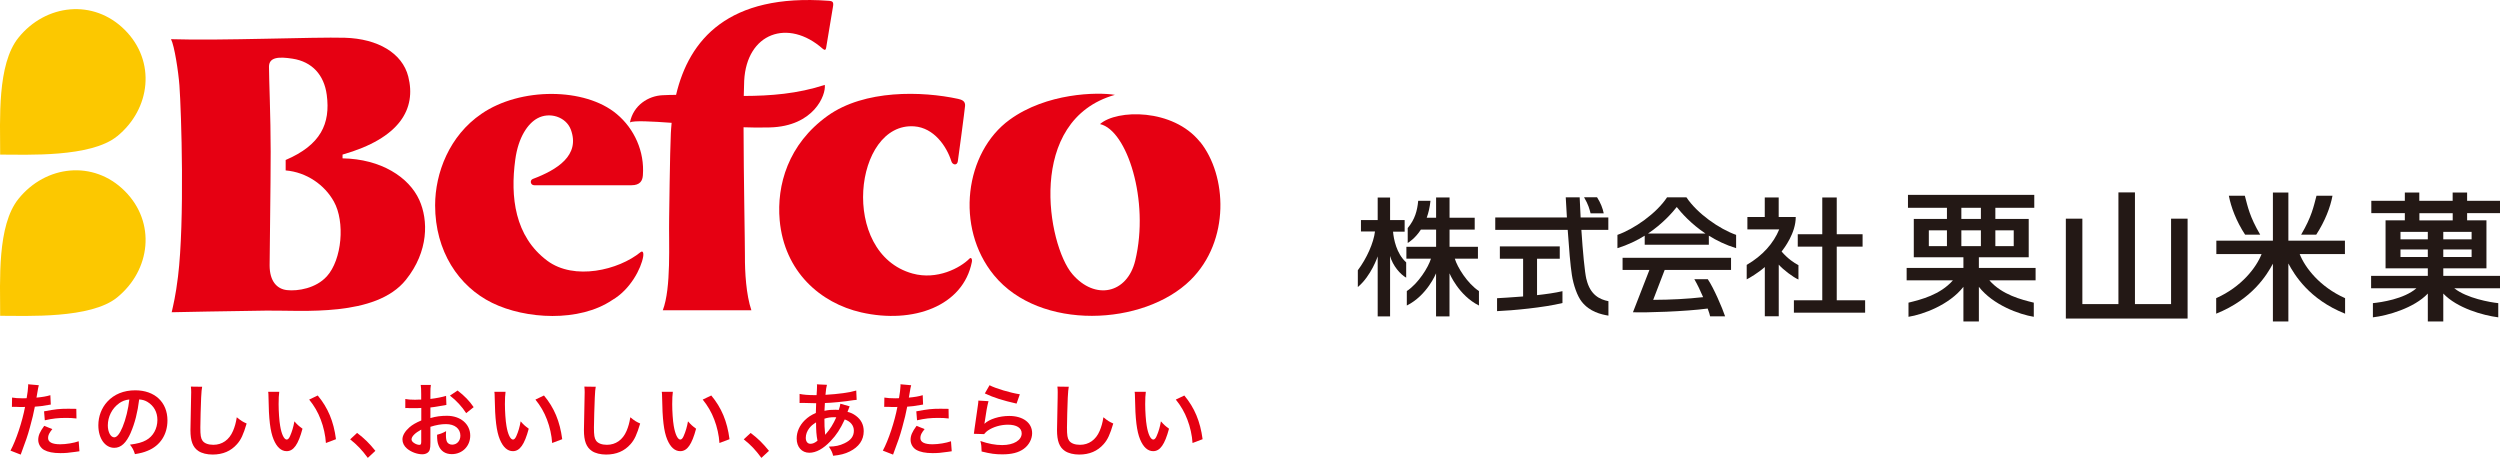 <?xml version="1.0" encoding="UTF-8"?>
<svg id="_レイヤー_2" data-name="レイヤー 2" xmlns="http://www.w3.org/2000/svg" viewBox="0 0 472.06 86.46">
  <defs>
    <style>
      .cls-1 {
        fill: #fcc800;
      }

      .cls-2 {
        fill: #231815;
      }

      .cls-3 {
        fill: #e60012;
      }
    </style>
  </defs>
  <g id="_レイヤー_1-2" data-name="レイヤー 1">
    <g>
      <g>
        <path class="cls-3" d="M2.27,75.07c.55.09,1.17.14,2.06.14.18,0,.35,0,.7-.02.14-.74.29-1.92.29-2.35,0-.06,0-.15-.01-.28l2.02.18q-.11.35-.29,1.47c-.08.43-.09.52-.15.87,1.13-.11,1.86-.23,2.62-.46l.08,1.77q-.12.01-.49.08c-.78.16-2.01.31-2.52.32-.17.95-.55,2.58-.95,3.97-.44,1.6-.71,2.36-1.72,5.08l-1.93-.75c1.06-1.95,2.24-5.52,2.75-8.26-.11.02-.17.02-.2.02h-.89c-.08,0-.23,0-.49-.02-.28-.01-.49-.01-.61-.01-.08,0-.16,0-.29.01l.03-1.78ZM9.88,81.02c-.61.77-.8,1.15-.8,1.69,0,.78.77,1.18,2.3,1.18,1.12,0,2.59-.25,3.48-.57l.14,1.89c-.28.03-.4.04-.75.11-1.28.19-1.95.24-2.85.24-1.37,0-2.35-.2-3.09-.61-.66-.38-1.09-1.12-1.09-1.89,0-.81.29-1.5,1.13-2.65l1.52.61ZM14.44,79.02c-.74-.08-1.17-.11-1.93-.11-1.52,0-2.53.11-4.05.45l-.14-1.69c2.18-.41,2.91-.49,4.57-.49.41,0,.55,0,1.52.02l.03,1.82Z"/>
        <path class="cls-3" d="M24.7,81.68c-.87,1.98-1.86,2.88-3.12,2.88-1.75,0-3.01-1.78-3.01-4.25,0-1.69.6-3.27,1.69-4.46,1.29-1.41,3.1-2.15,5.28-2.15,3.68,0,6.08,2.24,6.08,5.69,0,2.66-1.38,4.77-3.73,5.72-.74.31-1.33.46-2.41.64-.26-.81-.44-1.15-.94-1.79,1.41-.18,2.33-.43,3.05-.84,1.34-.73,2.13-2.19,2.13-3.83,0-1.47-.66-2.67-1.89-3.41-.48-.28-.88-.4-1.55-.46-.29,2.41-.83,4.53-1.59,6.26ZM22.45,76.19c-1.29.92-2.09,2.5-2.09,4.14,0,1.26.54,2.25,1.21,2.25.5,0,1.03-.64,1.58-1.96.58-1.38,1.09-3.45,1.27-5.19-.8.09-1.35.31-1.98.75Z"/>
        <path class="cls-3" d="M38.17,73.03c-.09.44-.12.89-.19,2.07-.06,1.43-.15,4.54-.15,5.63,0,1.46.09,2.01.4,2.47.35.51,1.09.79,2.06.79,1.66,0,2.99-.93,3.71-2.62.34-.8.54-1.52.71-2.58.83.68,1.11.84,1.86,1.18-.61,2.07-1.07,3.07-1.83,3.91-1.15,1.3-2.67,1.95-4.6,1.95-1.06,0-2.04-.24-2.68-.67-1.06-.71-1.5-1.89-1.5-3.94,0-.8.03-2.33.12-6.18.02-.46.02-.78.02-1,0-.43-.02-.64-.06-1.04l2.15.03Z"/>
        <path class="cls-3" d="M52.73,73.98c-.08.57-.12,1.32-.12,2.33,0,1.33.12,3.17.29,4.11.26,1.6.75,2.58,1.24,2.58.23,0,.45-.23.63-.66.37-.83.64-1.75.82-2.78.53.61.78.84,1.53,1.39-.8,2.99-1.69,4.24-2.99,4.24-1.03,0-1.86-.75-2.47-2.22-.63-1.54-.91-3.76-.96-8.01-.01-.54-.01-.64-.06-.98h2.1ZM59.99,74.67c1.93,2.32,3.01,4.88,3.45,8.26l-1.9.72c-.09-1.44-.44-3.04-.98-4.43-.52-1.39-1.26-2.64-2.18-3.77l1.61-.77Z"/>
        <path class="cls-3" d="M67.43,81.75c1.41,1.07,2.27,1.92,3.45,3.38l-1.43,1.33c-1.12-1.52-2-2.44-3.33-3.5l1.3-1.21Z"/>
        <path class="cls-3" d="M81.27,83.59c0,.63-.03,1-.12,1.3-.14.54-.69.89-1.41.89-.97,0-2.13-.43-2.9-1.09-.55-.47-.85-1.07-.85-1.73,0-.72.48-1.53,1.32-2.27.55-.48,1.23-.87,2.24-1.3v-2.36q-.14,0-.65.03c-.23.01-.44.01-.83.01-.23,0-.66-.01-.84-.01-.2-.02-.34-.02-.38-.02-.06,0-.19,0-.32.02v-1.72c.42.09,1.03.14,1.84.14.15,0,.32,0,.54-.02.37-.01.44-.01.62-.01v-1.01c0-.87-.02-1.27-.09-1.76h1.92c-.08.49-.09.81-.09,1.67v.98c1.15-.14,2.18-.34,2.96-.58l.06,1.71c-.28.05-.57.09-1.62.28-.51.09-.82.14-1.4.2v2c1.04-.31,2.01-.43,3.13-.43,2.56,0,4.39,1.56,4.39,3.74,0,1.99-1.49,3.5-3.48,3.5-1.24,0-2.12-.6-2.52-1.7-.2-.52-.26-1.03-.26-1.96.78-.21,1.04-.32,1.7-.68-.03.29-.03.43-.03.68,0,.64.06,1.06.21,1.35.17.32.54.52.97.52.9,0,1.55-.72,1.55-1.7,0-1.32-1.07-2.18-2.72-2.18-.92,0-1.86.17-2.94.51v3.02ZM79.54,81.12c-1.15.62-1.83,1.29-1.83,1.84,0,.26.16.49.51.71.31.21.69.33.98.33.26,0,.34-.14.34-.64v-2.24ZM88.03,78.02c-.77-1.21-1.89-2.42-3.07-3.32l1.44-.96c1.34,1.03,2.22,1.95,3.04,3.14l-1.41,1.13Z"/>
        <path class="cls-3" d="M95.46,73.98c-.08.57-.12,1.32-.12,2.33,0,1.33.12,3.17.29,4.11.26,1.6.75,2.58,1.24,2.58.23,0,.44-.23.63-.66.37-.83.64-1.75.81-2.78.53.61.78.84,1.53,1.39-.8,2.99-1.69,4.24-2.99,4.24-1.03,0-1.86-.75-2.47-2.22-.63-1.54-.91-3.76-.97-8.01-.01-.54-.01-.64-.06-.98h2.1ZM102.71,74.67c1.93,2.32,3.01,4.88,3.45,8.26l-1.9.72c-.09-1.44-.44-3.04-.98-4.43-.52-1.39-1.26-2.64-2.18-3.77l1.61-.77Z"/>
        <path class="cls-3" d="M112.49,73.03c-.09.44-.12.89-.18,2.07-.06,1.43-.16,4.54-.16,5.63,0,1.46.09,2.01.4,2.47.35.51,1.09.79,2.05.79,1.66,0,2.99-.93,3.71-2.62.34-.8.54-1.52.71-2.58.83.68,1.1.84,1.86,1.18-.62,2.07-1.07,3.07-1.83,3.91-1.15,1.3-2.67,1.95-4.6,1.95-1.06,0-2.04-.24-2.68-.67-1.06-.71-1.51-1.89-1.51-3.94,0-.8.03-2.33.12-6.18.02-.46.02-.78.02-1,0-.43-.02-.64-.06-1.04l2.15.03Z"/>
        <path class="cls-3" d="M127.05,73.98c-.08.57-.12,1.32-.12,2.33,0,1.33.12,3.17.29,4.11.27,1.6.75,2.58,1.24,2.58.23,0,.45-.23.63-.66.37-.83.64-1.75.82-2.78.54.61.78.84,1.53,1.39-.8,2.99-1.68,4.24-2.99,4.24-1.03,0-1.86-.75-2.47-2.22-.63-1.54-.9-3.76-.96-8.01-.01-.54-.01-.64-.06-.98h2.1ZM134.3,74.67c1.93,2.32,3.01,4.88,3.45,8.26l-1.9.72c-.09-1.44-.44-3.04-.98-4.43-.52-1.39-1.26-2.64-2.18-3.77l1.61-.77Z"/>
        <path class="cls-3" d="M141.74,81.75c1.41,1.07,2.27,1.92,3.46,3.38l-1.43,1.33c-1.12-1.52-1.99-2.44-3.33-3.5l1.3-1.21Z"/>
        <path class="cls-3" d="M160.43,76.74q-.06.12-.18.45c-.16.43-.17.44-.22.58.63.15,1.08.37,1.6.75.98.74,1.46,1.69,1.46,2.9,0,1.67-.91,2.97-2.64,3.83-.9.45-1.78.67-3.13.81-.17-.66-.31-.94-.81-1.73,1.25-.02,2.02-.19,2.93-.62,1.23-.58,1.79-1.33,1.79-2.39,0-.97-.63-1.75-1.72-2.12-.85,1.83-1.57,2.93-2.67,4.08-1.38,1.46-2.74,2.21-4.02,2.21-1.43,0-2.39-1.09-2.39-2.69,0-1.26.54-2.47,1.52-3.44.62-.6,1.18-.98,2.1-1.38,0-.49.03-1.1.06-1.84-.17,0-1-.02-2.49-.06h-.29s-.18,0-.35.02v-1.72c.69.15,1.6.23,2.87.23h.34q.02-.31.06-.92c.01-.2.03-.58.03-.88,0-.06,0-.12-.03-.24l1.9.09c-.12.42-.18.81-.28,1.89,2.46-.14,4.63-.44,5.81-.81l.08,1.76c-.22.02-.27.02-.6.06-1.69.28-4.17.51-5.4.54-.05.66-.06,1.15-.08,1.47.83-.17,1.18-.2,2.12-.2.18,0,.3,0,.58.03.17-.49.26-.81.3-1.17l1.73.49ZM152.84,80.81c-.46.6-.69,1.22-.69,1.87,0,.69.34,1.12.88,1.12.43,0,.84-.18,1.33-.58-.2-1-.27-1.98-.27-3.47-.68.45-.94.67-1.24,1.06ZM155.84,82.08q.06-.09.17-.21c.72-.81,1.33-1.79,1.9-3.07-.17-.02-.25-.02-.4-.02-.68,0-1.23.08-1.84.28.01,1.41.01,1.56.11,2.64q.02.09.02.2c0,.08,0,.09.01.17h.03Z"/>
        <path class="cls-3" d="M166.98,75.07c.55.09,1.17.14,2.06.14.18,0,.35,0,.71-.02.14-.74.29-1.92.29-2.35,0-.06,0-.15-.01-.28l2.02.18q-.11.35-.29,1.47c-.08.43-.09.52-.15.87,1.13-.11,1.86-.23,2.62-.46l.07,1.77q-.12.01-.49.08c-.78.16-2.01.31-2.51.32-.17.95-.55,2.58-.95,3.97-.44,1.6-.7,2.36-1.72,5.08l-1.93-.75c1.06-1.95,2.24-5.52,2.75-8.26-.11.02-.17.02-.2.02h-.89c-.08,0-.23,0-.49-.02-.28-.01-.49-.01-.62-.01-.08,0-.15,0-.29.01l.03-1.78ZM174.59,81.02c-.62.77-.8,1.15-.8,1.69,0,.78.77,1.18,2.3,1.18,1.12,0,2.59-.25,3.48-.57l.14,1.89c-.28.03-.4.04-.75.11-1.27.19-1.95.24-2.85.24-1.36,0-2.35-.2-3.08-.61-.66-.38-1.09-1.12-1.09-1.89,0-.81.29-1.5,1.13-2.65l1.52.61ZM179.14,79.02c-.73-.08-1.16-.11-1.93-.11-1.52,0-2.53.11-4.05.45l-.14-1.69c2.18-.41,2.92-.49,4.57-.49.41,0,.55,0,1.52.02l.03,1.82Z"/>
        <path class="cls-3" d="M186.65,75.75c-.23.85-.49,2.27-.69,3.78q-.03.21-.08.44l.03.03c.89-.86,2.79-1.46,4.65-1.46,2.61,0,4.33,1.29,4.33,3.25,0,1.12-.6,2.25-1.58,2.96-1,.72-2.27,1.04-4.05,1.04-1.32,0-2.17-.11-3.91-.54-.02-.95-.05-1.26-.23-1.98,1.5.52,2.82.77,4.13.77,2.16,0,3.67-.91,3.67-2.21,0-1.03-.96-1.64-2.59-1.64-1.37,0-2.79.41-3.82,1.12-.28.2-.37.29-.69.66l-1.93-.06c.04-.28.04-.34.12-.92.12-.95.37-2.65.64-4.46.06-.37.07-.55.09-.89l1.92.11ZM186.85,72.74c1.06.58,3.99,1.46,5.72,1.71l-.62,1.76c-2.62-.6-4.24-1.1-5.99-1.92l.89-1.55Z"/>
        <path class="cls-3" d="M201.81,73.03c-.09.44-.12.89-.19,2.07-.06,1.43-.15,4.54-.15,5.63,0,1.46.09,2.01.4,2.47.35.51,1.09.79,2.06.79,1.66,0,2.99-.93,3.71-2.62.34-.8.54-1.52.71-2.58.83.68,1.11.84,1.86,1.18-.61,2.07-1.07,3.07-1.83,3.91-1.15,1.3-2.67,1.95-4.6,1.95-1.06,0-2.04-.24-2.69-.67-1.06-.71-1.5-1.89-1.5-3.94,0-.8.03-2.33.12-6.18.01-.46.01-.78.01-1,0-.43-.01-.64-.06-1.04l2.15.03Z"/>
        <path class="cls-3" d="M216.36,73.98c-.08.57-.12,1.32-.12,2.33,0,1.33.12,3.17.29,4.11.26,1.6.75,2.58,1.24,2.58.23,0,.45-.23.63-.66.37-.83.64-1.75.81-2.78.54.61.78.84,1.53,1.39-.8,2.99-1.69,4.24-2.99,4.24-1.02,0-1.86-.75-2.47-2.22-.63-1.54-.91-3.76-.97-8.01-.01-.54-.01-.64-.06-.98h2.1ZM223.62,74.67c1.93,2.32,3.01,4.88,3.46,8.26l-1.9.72c-.09-1.44-.44-3.04-.98-4.43-.52-1.39-1.26-2.64-2.18-3.77l1.61-.77Z"/>
      </g>
      <g>
        <path class="cls-3" d="M183.05,48.84c-1.73,1.75-6.11,4.09-10.74,2.81-13.87-3.83-11.05-28.62.33-27.79,3.69.27,6.1,3.72,7.01,6.62.2.65,1.07.86,1.21-.02.07-.42,1.3-9.6,1.37-10.48.07-.88-.59-1.15-1.31-1.31-6.81-1.47-17.67-1.79-24.63,3.19-7.5,5.37-9.64,13.12-9.07,19.7.87,9.74,7.69,15.67,15.41,17.43,9.8,2.23,19.24-1.2,20.88-9.52.11-.57-.14-.97-.47-.62Z"/>
        <path class="cls-3" d="M120.98,47.59c-4.2,3.44-12.57,5.41-17.63,1.65-6.19-4.61-7-12.11-6.06-19.06.58-4.35,2.42-6.87,4.17-7.83,2.29-1.27,5.42-.31,6.33,2.13,1.8,4.87-2.61,7.59-7.18,9.31-.61.23-.47,1.19.28,1.19h18.33c1.67,0,2.1-.88,2.17-1.87.34-4.49-1.6-8.79-4.94-11.58-5.97-5.02-18.2-5.08-25.52-.05-6.09,4.14-8.77,11.19-8.77,17.29,0,8.65,4.43,15.31,10.77,18.42,6.34,3.11,16.46,3.67,22.67-.53,3.45-2,5.47-5.99,5.84-8.18.14-.85-.12-1.17-.47-.87Z"/>
        <path class="cls-3" d="M226.57,26.77c-5.09-6.32-15.7-6.14-18.86-3.34,5.1,1.15,9.38,14.45,6.65,25.77-1.51,6.25-7.58,7.57-11.88,2.55-4.7-5.5-8.83-29.04,8.04-33.84-3.33-.55-12.92-.37-19.88,4.7-8.45,6.14-10.35,20.33-2.96,29.35,8.67,10.59,28.33,9.58,37.11.93,7.55-7.44,6.9-19.82,1.8-26.13Z"/>
        <path class="cls-3" d="M64.68,29.9v-.71c10.9-3.11,13.94-8.68,12.41-14.73-1.12-4.43-5.75-7.15-11.96-7.33-5.84-.17-23.33.58-32.84.27.64,1.2,1.4,6.15,1.59,8.74.36,4.97,1.01,25.63-.27,36.09-.44,3.63-.9,5.4-1.19,6.73.75-.02,11.47-.23,17.93-.31,6.62-.08,20.6,1.29,26.29-5.81,4.32-5.39,4.25-11.27,2.53-15.08-1.95-4.3-7.22-7.74-14.5-7.86ZM61.68,52.21c-2.02,2.22-5.42,2.8-7.5,2.57-1.88-.21-3.27-1.67-3.27-4.68,0-2.59.2-14.81.2-21.46s-.32-13.81-.32-16.03c0-1.84,1.87-1.93,4.44-1.53,3.73.57,5.98,3.1,6.47,6.84.72,5.44-1.13,9.45-7.76,12.29v1.97c3.97.34,7.37,2.74,9.11,5.89,2.12,3.8,1.55,10.95-1.36,14.14Z"/>
        <path class="cls-3" d="M155.74,16.03c-5.16,1.69-10.26,2.07-15.3,2.09.02-1.12.05-2.1.08-2.87.46-9.03,8.29-11.83,14.85-6.03.35.31.56.21.62-.17.07-.41,1.08-6.6,1.27-7.63.2-1.03.02-1.21-.77-1.27-18.96-1.41-26.37,7.32-28.83,17.76-.85,0-1.71.03-2.56.07-2.67.12-5.51,1.88-6.15,5.14.65-.4,4.24-.19,7.87.07-.06.67-.12,1.34-.15,2.01-.17,3.29-.32,16-.32,16-.09,4.75.42,13.14-1.2,17.39h16.73c-.99-2.94-1.24-7.19-1.22-10.29.01-2.23-.24-14.82-.26-24.27,1.52.06,3.13.08,4.95.03,8.34-.21,10.64-6.13,10.39-8.03Z"/>
      </g>
      <g>
        <path class="cls-1" d="M3.49,37.55C-.57,42.58.03,52.99.03,59.63c5.07,0,17.12.58,22.08-3.46,6.36-5.17,7.38-14.17,1.46-20.09-5.91-5.92-14.94-4.91-20.08,1.47Z"/>
        <path class="cls-1" d="M22.11,25.74c6.36-5.17,7.38-14.17,1.46-20.09C17.66-.27,8.63.74,3.49,7.11-.57,12.14.03,22.55.03,29.19c5.07,0,17.12.58,22.08-3.46Z"/>
      </g>
      <path class="cls-2" d="M339.57,50.06c-.84-.45-1.96-1.18-3.16-2.56.5-.66,2.67-3.48,2.67-6.52h-3.22v-3.69h-2.63v3.69h-3.28v2.34h6.01c-1.06,2.58-3.09,4.93-6.14,6.7v2.73c.45-.21,2.2-1.24,3.42-2.33v9.3h2.63v-9.75c.83.95,2.73,2.39,3.72,2.81v-2.73Z"/>
      <polygon class="cls-2" points="346.82 46.57 351.7 46.57 351.7 44.23 346.82 44.23 346.82 37.29 344.09 37.29 344.09 44.23 339.46 44.23 339.46 46.57 344.09 46.57 344.09 56.7 338.73 56.7 338.73 59.04 352.18 59.04 352.18 56.7 346.82 56.7 346.82 46.57"/>
      <path class="cls-2" d="M265.23,43.73v-2.17h-2.75v-4.26h-2.34v4.26h-3.16v2.15h2.65c-.26,2.16-1.56,5.08-3.24,7.32v3.17c2.55-2.14,3.75-5.79,3.75-5.79v11.34h2.34v-11.42c.5,1.85,1.95,3.5,3.04,4.1v-2.89c-1.85-1.65-2.36-4.42-2.48-5.79h2.18Z"/>
      <path class="cls-2" d="M274.71,48.84h4.36v-2.24h-5.36v-3.25h4.75v-2.24h-4.75v-3.82h-2.54v3.82h-1.77c.33-.9.58-1.96.71-3.19h-2.32c-.17,1.85-.62,3.52-1.98,5.14v2.82c.26-.16,1.43-.89,2.49-2.53h2.87v3.25h-5.61v2.24h4.64c-.49,1.62-2.37,4.67-4.56,6.12v2.73c3.85-1.92,5.52-6.08,5.52-6.08v8.13h2.54v-8.13s1.71,4.16,5.56,6.08v-2.73c-2.19-1.44-4.07-4.49-4.56-6.12Z"/>
      <path class="cls-2" d="M290.23,48.86h4.29v-2.34h-11.31v2.34h4.39v7.12c-2.27.19-4.21.28-4.92.33v2.44c2.83-.11,8.78-.66,12.35-1.53v-2.24c-1.36.32-3.07.56-4.8.75v-6.87Z"/>
      <path class="cls-2" d="M302.82,40.28c-.17-.89-.58-1.98-1.26-3.03h-2.45c.83,1.42,1,2.17,1.23,3.03h2.48Z"/>
      <path class="cls-2" d="M299.55,52.73c-.32-1.34-.68-5.22-.95-9.33h5.09v-2.34h-5.23c-.07-1.31-.13-2.61-.18-3.8h-2.63c.07,1.24.14,2.52.22,3.8h-13.53v2.34h13.68c.24,3.53.51,6.75.79,8.54.29,1.88,1.02,3.98,1.86,5.03,1.51,1.91,3.63,2.39,5.04,2.63v-2.73c-1.59-.31-3.45-1.14-4.15-4.15Z"/>
      <path class="cls-2" d="M306.38,50.97h5.07l-3.11,7.99c2.29.1,9.82-.13,14.11-.7.25.68.42,1.21.46,1.47h2.83c-.52-1.56-2.15-5.36-3.27-7.01h-2.54c.59,1.01,1.17,2.24,1.66,3.39-3.1.34-5.97.49-9.43.51l2.17-5.65h12.53v-2.29h-20.48v2.29Z"/>
      <path class="cls-2" d="M318.44,37.26h-3.66c-2.01,3.05-6.22,5.98-9.37,7.09v2.51c1.96-.61,3.68-1.44,5.15-2.36v1.71h12.11v-1.71c1.47.92,3.19,1.76,5.15,2.36v-2.51c-3.16-1.11-7.36-4.04-9.38-7.09ZM311.18,44.1c2.76-1.85,4.56-3.91,5.43-5.01.87,1.1,2.67,3.16,5.43,5.01h-10.86Z"/>
      <polygon class="cls-2" points="409.95 57.42 403.13 57.42 403.13 36.33 400.01 36.33 400.01 57.42 393.2 57.42 393.2 41.29 390.08 41.29 390.08 60.15 413.07 60.15 413.07 41.29 409.95 41.29 409.95 57.42"/>
      <path class="cls-2" d="M434.24,47.98h8.54v-2.53h-10.68v-9.1h-2.92v9.1h-10.68v2.53h8.54c-1,2.55-3.79,6.19-8.57,8.32v2.93c6.78-2.72,9.56-7.29,10.71-9.44v10.91h2.92v-10.95c1.15,2.15,3.92,6.77,10.71,9.48v-2.93c-4.78-2.13-7.57-5.77-8.57-8.32Z"/>
      <path class="cls-2" d="M472.06,40.25v-2.34h-6.21v-1.56h-2.73v1.56h-6.3v-1.56h-2.73v1.56h-6.33v2.34h6.33v1.36h-3.64v9.06h7.98v1.42h-10.71s0,2.34,0,2.34h8.56c-2.35,2.05-6.71,2.66-8.22,2.81v2.68c2.74-.31,7.77-1.74,10.37-4.49v5.27h2.92v-5.27c2.6,2.75,7.51,4.13,10.38,4.49v-2.68c-1.51-.15-5.94-.92-8.31-2.81h8.64v-2.34h-10.71v-1.42h8.15v-9.06h-3.65v-1.36h6.21ZM458.43,48.53h-5.16v-1.43h5.16v1.43ZM458.43,45.19h-5.16v-1.41h5.16v1.41ZM456.84,41.62v-1.36h6.29v1.36h-6.29ZM466.7,48.53h-5.35v-1.43h5.35v1.43ZM466.7,43.78v1.41h-5.35v-1.41h5.35Z"/>
      <path class="cls-2" d="M373.66,48.58h9.41v-7.24h-6.3v-2.1h7.35v-2.44h-23.85v2.44h7.36v2.1h-6.26v7.24h9.37v2.01h-10.72v2.34h8.74c-2.41,2.75-6.07,3.65-8.39,4.22v2.67c2.72-.43,7.7-2.23,10.37-5.66v6.54h2.92v-6.54c2.67,3.43,7.65,5.22,10.37,5.66v-2.67c-2.32-.57-5.99-1.47-8.39-4.22h8.73v-2.34h-10.71v-2.01ZM367.63,46.48h-3.42v-2.99h3.42v2.99ZM376.77,43.49h3.47v2.99h-3.47v-2.99ZM370.35,39.24h3.69v2.1h-3.69v-2.1ZM370.35,46.48v-2.99h3.69v2.99h-3.69Z"/>
      <path class="cls-2" d="M440.42,36.96h-3.01c-.56,2.09-.88,3.9-2.9,7.35h2.85c1.66-2.55,2.67-5.19,3.07-7.35Z"/>
      <path class="cls-2" d="M426.78,44.31c-2.02-3.45-2.34-5.26-2.9-7.35h-3.02c.41,2.16,1.4,4.8,3.07,7.35h2.85Z"/>
    </g>
  </g>
</svg>